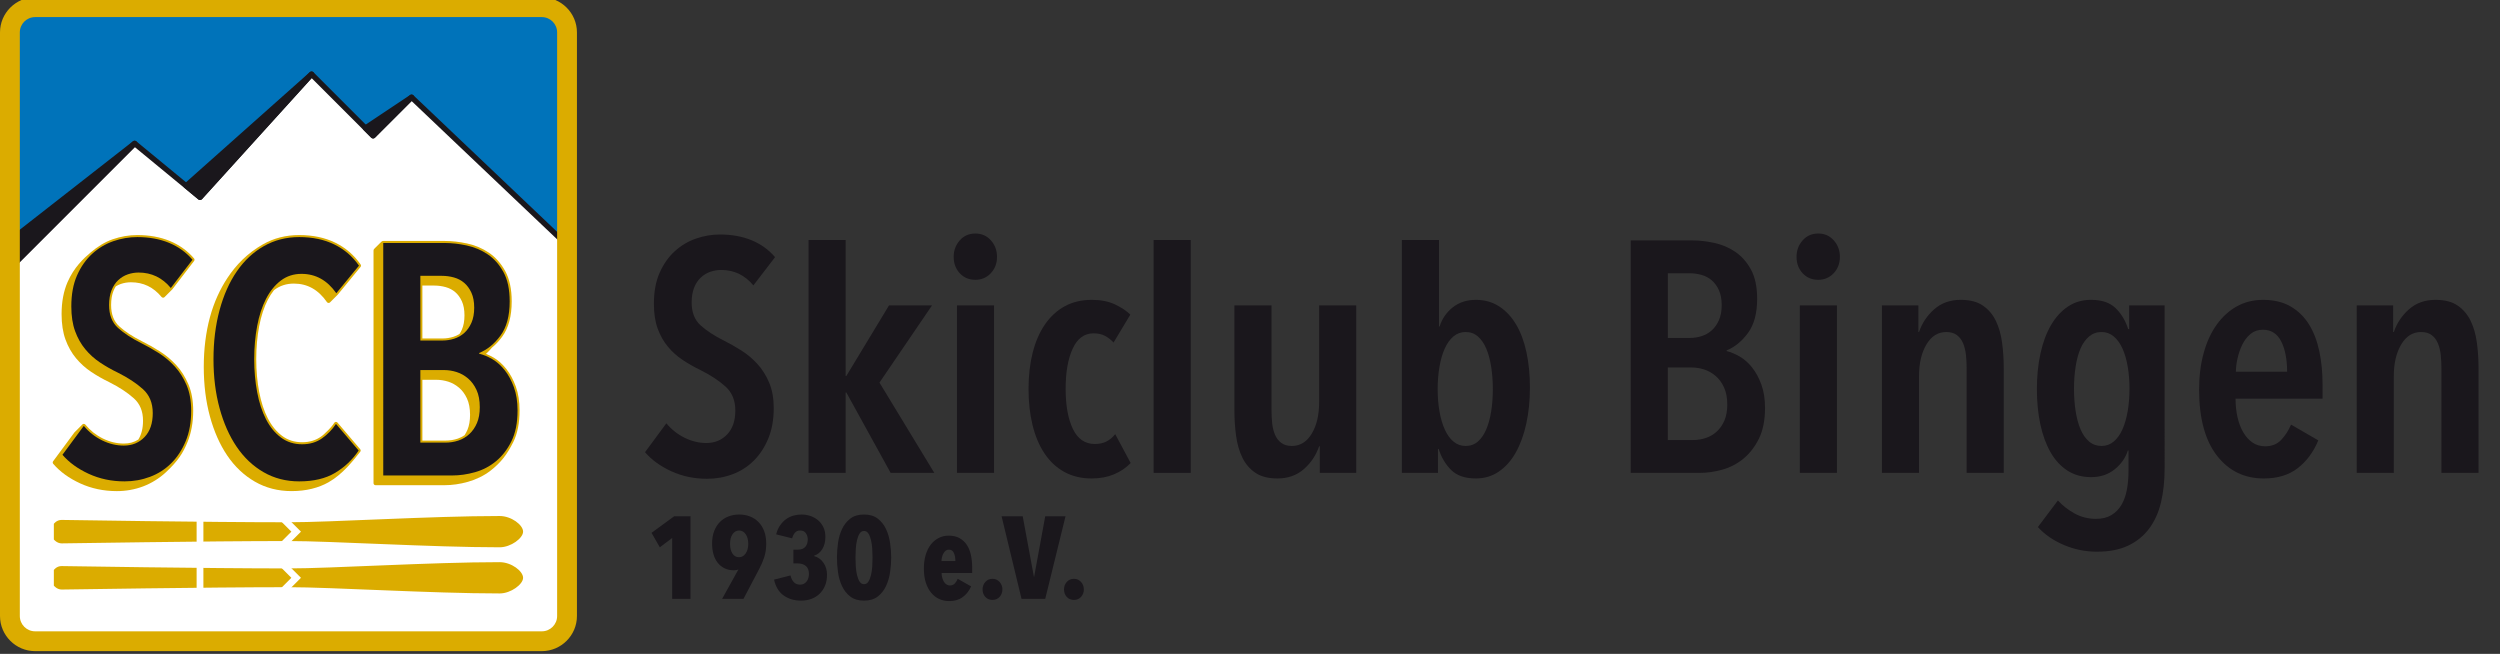 <?xml version="1.0" encoding="utf-8"?>
<!-- Generator: Adobe Illustrator 14.0.0, SVG Export Plug-In . SVG Version: 6.00 Build 43363)  -->
<!DOCTYPE svg PUBLIC "-//W3C//DTD SVG 1.1//EN" "http://www.w3.org/Graphics/SVG/1.1/DTD/svg11.dtd">
<svg version="1.1" id="Ebene_1" xmlns="http://www.w3.org/2000/svg" xmlns:xlink="http://www.w3.org/1999/xlink" x="0px" y="0px"
	 width="921.259px" height="240.945px" viewBox="0 0 921.259 240.945" enable-background="new 0 0 921.259 240.945"
	 xml:space="preserve">
<rect x="0" y="0" width="921.259" height="240.945" fill="#333333" stroke="none"/>
<g>
	<rect x="4.251" y="3.25" fill="#0073BA" width="204.102" height="232.446"/>
	<polygon fill="#FFFFFF" points="208.354,234.277 4.251,234.277 4.252,98.21 49.606,52.856 73.704,72.698 114.809,27.344 
		137.486,50.021 151.661,35.848 208.352,89.707 	"/>
	
		<polygon fill="none" stroke="#1A171C" stroke-width="2" stroke-linecap="round" stroke-linejoin="round" stroke-miterlimit="10" points="
		208.354,234.277 4.251,234.277 4.252,98.21 49.606,52.856 73.704,72.698 114.809,27.344 137.486,50.021 151.661,35.848 
		208.352,89.707 	"/>
	<polygon fill="#1A171C" points="49.606,52.856 4.252,88.289 4.252,98.21 	"/>
	
		<polygon fill="none" stroke="#1A171C" stroke-width="2" stroke-linecap="round" stroke-linejoin="round" stroke-miterlimit="10" points="
		49.606,52.856 4.252,88.289 4.252,98.21 	"/>
	<polygon fill="#1A171C" points="73.703,72.699 68.6,68.447 114.808,27.345 	"/>
	
		<polygon fill="none" stroke="#1A171C" stroke-width="2" stroke-linecap="round" stroke-linejoin="round" stroke-miterlimit="10" points="
		73.703,72.699 68.6,68.447 114.808,27.345 	"/>
	<polygon fill="#1A171C" points="137.486,50.021 151.66,35.849 134.652,47.187 	"/>
	
		<polygon fill="none" stroke="#1A171C" stroke-width="2" stroke-linecap="round" stroke-linejoin="round" stroke-miterlimit="10" points="
		137.486,50.021 151.66,35.849 134.652,47.187 	"/>
	<g>
		<defs>
			<rect id="SVGID_1_" x="0" y="0" width="921.26" height="240.945"/>
		</defs>
		<clipPath id="SVGID_2_">
			<use xlink:href="#SVGID_1_"  overflow="visible"/>
		</clipPath>
		<path clip-path="url(#SVGID_2_)" fill="#DBAC00" d="M184.117,201.679c-25.09,0-61.961-2.305-77.813-2.305
			c-30.447,0-81.81,0.868-83.58,0.865c-1.769-0.004-2.881-1.443-2.881-1.443v-5.762c0,0,1.007-1.465,2.881-1.441
			c1.875,0.022,53.133,0.865,83.58,0.865c15.852,0,52.391-2.307,77.813-2.307c4.348,0,8.645,3.307,8.645,5.764
			C192.762,198.286,188.303,201.679,184.117,201.679"/>
		<path clip-path="url(#SVGID_2_)" fill="#DBAC00" d="M184.117,218.687c-25.09,0-61.961-2.305-77.813-2.305
			c-30.447,0-81.81,0.868-83.58,0.865c-1.769-0.004-2.881-1.443-2.881-1.443v-5.762c0,0,1.007-1.465,2.881-1.441
			c1.875,0.022,53.133,0.865,83.58,0.865c15.852,0,52.391-2.307,77.813-2.307c4.348,0,8.645,3.307,8.645,5.764
			C192.762,215.294,188.303,218.687,184.117,218.687"/>
		
			<line clip-path="url(#SVGID_2_)" fill="none" stroke="#FFFFFF" stroke-width="2.5" stroke-miterlimit="10" x1="73.703" y1="191.663" x2="73.703" y2="200.167"/>
		
			<line clip-path="url(#SVGID_2_)" fill="none" stroke="#FFFFFF" stroke-width="2.5" stroke-miterlimit="10" x1="73.703" y1="208.671" x2="73.703" y2="217.175"/>
		<polyline clip-path="url(#SVGID_2_)" fill="none" stroke="#FFFFFF" stroke-width="2.5" stroke-miterlimit="10" points="
			103.471,190.246 109.141,195.915 103.471,201.584 		"/>
		<polyline clip-path="url(#SVGID_2_)" fill="none" stroke="#FFFFFF" stroke-width="2.5" stroke-miterlimit="10" points="
			103.471,207.254 109.139,212.923 103.471,218.592 		"/>
	</g>
	<polygon fill="#1A171C" points="247.699,220.688 247.699,198.242 243.142,201.683 240.088,196.351 248.431,190.244 
		254.451,190.244 254.451,220.688 	"/>
	<g>
		<defs>
			<rect id="SVGID_3_" x="0" y="0" width="921.26" height="240.945"/>
		</defs>
		<clipPath id="SVGID_4_">
			<use xlink:href="#SVGID_3_"  overflow="visible"/>
		</clipPath>
		<path clip-path="url(#SVGID_4_)" fill="#1A171C" d="M270.447,210.153c-1.348,0-2.524-0.258-3.527-0.774
			c-1.004-0.517-1.842-1.21-2.516-2.085s-1.176-1.914-1.504-3.118c-0.33-1.204-0.494-2.493-0.494-3.87
			c0-1.748,0.258-3.289,0.773-4.622c0.516-1.333,1.225-2.451,2.129-3.355c0.903-0.901,1.963-1.582,3.182-2.04
			c1.219-0.46,2.529-0.689,3.933-0.689c1.405,0,2.717,0.236,3.936,0.71c1.219,0.473,2.272,1.161,3.16,2.063
			c0.889,0.903,1.584,2.021,2.086,3.354c0.5,1.333,0.752,2.859,0.752,4.579c0,1.864-0.244,3.541-0.73,5.031
			c-0.489,1.49-1.104,2.924-1.85,4.301l-5.805,11.051h-7.869l5.977-10.793l-0.043-0.043c-0.143,0.086-0.379,0.157-0.709,0.215
			C270.999,210.125,270.706,210.153,270.447,210.153 M269.027,200.392c0,1.491,0.295,2.688,0.883,3.591
			c0.586,0.903,1.396,1.354,2.428,1.354c0.974,0,1.785-0.458,2.429-1.376c0.647-0.917,0.969-2.106,0.969-3.569
			c0-1.461-0.316-2.645-0.947-3.547c-0.631-0.903-1.434-1.355-2.408-1.355c-1.002,0-1.813,0.452-2.428,1.355
			C269.336,197.747,269.027,198.931,269.027,200.392"/>
		<path clip-path="url(#SVGID_4_)" fill="#1A171C" d="M304.76,211.787c0,1.548-0.25,2.909-0.752,4.085s-1.182,2.172-2.043,2.988
			c-0.859,0.816-1.869,1.434-3.031,1.85c-1.16,0.414-2.414,0.623-3.762,0.623c-2.494,0-4.631-0.639-6.408-1.914
			c-1.777-1.275-2.951-3.217-3.525-5.826l6.062-1.548c0.23,1.004,0.631,1.821,1.205,2.451c0.572,0.631,1.361,0.946,2.365,0.946
			c0.543,0,1.018-0.115,1.418-0.344c0.403-0.23,0.739-0.531,1.012-0.904c0.272-0.371,0.473-0.795,0.602-1.268
			c0.128-0.473,0.193-0.953,0.193-1.441c0-1.317-0.381-2.293-1.139-2.924c-0.761-0.63-1.771-0.945-3.033-0.945h-1.547v-5.074h1.719
			c1.146,0,2.029-0.336,2.644-1.011c0.618-0.673,0.926-1.612,0.926-2.816c0-0.774-0.222-1.505-0.666-2.192
			c-0.445-0.688-1.154-1.033-2.129-1.033c-0.832,0-1.476,0.273-1.935,0.819c-0.459,0.544-0.803,1.231-1.031,2.063l-5.893-1.462
			c0.346-1.318,0.84-2.437,1.484-3.354c0.645-0.918,1.377-1.67,2.194-2.258c0.816-0.588,1.713-1.018,2.687-1.291
			c0.975-0.271,1.963-0.408,2.967-0.408c1.117,0,2.199,0.172,3.246,0.516c1.047,0.345,1.984,0.861,2.816,1.549
			c0.833,0.688,1.499,1.548,2,2.58c0.502,1.031,0.752,2.236,0.752,3.611c0,1.778-0.378,3.275-1.138,4.494
			c-0.76,1.219-1.772,2.028-3.031,2.43v0.129c1.46,0.401,2.623,1.232,3.482,2.494S304.76,210.125,304.76,211.787"/>
		<path clip-path="url(#SVGID_4_)" fill="#1A171C" d="M328.41,205.466c0,1.721-0.137,3.512-0.408,5.375
			c-0.274,1.863-0.774,3.576-1.506,5.139c-0.731,1.563-1.748,2.846-3.053,3.849c-1.305,1.003-2.988,1.505-5.053,1.505
			c-2.062,0-3.748-0.502-5.05-1.505c-1.305-1.003-2.323-2.286-3.055-3.849c-0.731-1.563-1.225-3.275-1.483-5.139
			c-0.257-1.863-0.386-3.654-0.386-5.375c0-1.72,0.129-3.512,0.386-5.375c0.258-1.863,0.752-3.576,1.483-5.139
			c0.732-1.563,1.75-2.844,3.055-3.848c1.302-1.004,2.988-1.506,5.05-1.506c2.065,0,3.748,0.502,5.053,1.506
			c1.305,1.004,2.322,2.285,3.053,3.848c0.732,1.563,1.232,3.275,1.506,5.139C328.273,201.954,328.41,203.746,328.41,205.466
			 M321.531,205.466c0-1.003-0.037-2.078-0.107-3.225c-0.073-1.146-0.223-2.207-0.454-3.182c-0.228-0.975-0.544-1.785-0.945-2.43
			c-0.402-0.646-0.945-0.968-1.635-0.968c-0.687,0-1.232,0.322-1.632,0.968c-0.403,0.645-0.717,1.455-0.948,2.43
			c-0.228,0.975-0.379,2.035-0.451,3.182c-0.07,1.146-0.107,2.222-0.107,3.225c0,1.032,0.037,2.122,0.107,3.268
			c0.072,1.147,0.223,2.201,0.451,3.161c0.231,0.961,0.545,1.763,0.948,2.407c0.4,0.646,0.945,0.969,1.632,0.969
			c0.69,0,1.233-0.323,1.635-0.969c0.401-0.645,0.717-1.446,0.945-2.407c0.231-0.96,0.381-2.014,0.454-3.161
			C321.494,207.588,321.531,206.498,321.531,205.466"/>
		<path clip-path="url(#SVGID_4_)" fill="#1A171C" d="M346.986,211.142c0,0.631,0.078,1.227,0.236,1.785
			c0.156,0.558,0.365,1.047,0.623,1.462c0.258,0.415,0.572,0.745,0.945,0.989c0.374,0.244,0.79,0.365,1.249,0.365
			c0.744,0,1.347-0.243,1.804-0.73c0.459-0.488,0.819-1.061,1.076-1.721l4.946,2.795c-0.746,1.663-1.785,2.981-3.117,3.956
			c-1.334,0.974-2.991,1.462-4.967,1.462c-1.321,0-2.545-0.258-3.678-0.773c-1.133-0.517-2.121-1.283-2.967-2.301
			c-0.846-1.018-1.504-2.271-1.978-3.763c-0.473-1.49-0.709-3.21-0.709-5.16c0-1.834,0.222-3.505,0.666-5.009
			c0.445-1.506,1.076-2.781,1.892-3.828c0.817-1.045,1.785-1.855,2.903-2.429c1.119-0.573,2.351-0.86,3.699-0.86
			c1.547,0,2.865,0.301,3.955,0.903c1.09,0.603,1.984,1.427,2.687,2.472c0.704,1.047,1.211,2.295,1.528,3.742
			c0.314,1.447,0.472,3.031,0.472,4.751v1.892H346.986z M352.061,206.756c0-1.204-0.187-2.207-0.561-3.01
			c-0.373-0.803-0.988-1.204-1.847-1.204c-0.459,0-0.854,0.137-1.184,0.408c-0.33,0.273-0.609,0.617-0.838,1.032
			c-0.23,0.416-0.402,0.875-0.515,1.376c-0.116,0.501-0.172,0.968-0.172,1.397H352.061z"/>
		<path clip-path="url(#SVGID_4_)" fill="#1A171C" d="M369.389,217.205c0,1.09-0.344,2.007-1.033,2.752
			c-0.688,0.745-1.563,1.118-2.623,1.118c-1.09,0-1.971-0.373-2.645-1.118c-0.674-0.745-1.01-1.662-1.01-2.752
			c0-1.061,0.336-1.978,1.01-2.752c0.674-0.774,1.555-1.161,2.645-1.161c1.06,0,1.935,0.387,2.623,1.161
			C369.045,215.228,369.389,216.145,369.389,217.205"/>
		<polygon clip-path="url(#SVGID_4_)" fill="#1A171C" points="385.17,220.688 376.44,220.688 369.088,190.244 376.871,190.244 
			380.998,212.519 381.084,212.519 385.17,190.244 392.652,190.244 		"/>
		<path clip-path="url(#SVGID_4_)" fill="#1A171C" d="M399.402,217.205c0,1.09-0.344,2.007-1.033,2.752
			c-0.688,0.745-1.563,1.118-2.623,1.118c-1.09,0-1.971-0.373-2.645-1.118c-0.674-0.745-1.01-1.662-1.01-2.752
			c0-1.061,0.336-1.978,1.01-2.752c0.674-0.774,1.555-1.161,2.645-1.161c1.06,0,1.935,0.387,2.623,1.161
			C399.059,215.228,399.402,216.145,399.402,217.205"/>
		<path clip-path="url(#SVGID_4_)" fill="#1A171C" d="M277.625,105.168c-3.145-3.791-7.098-5.687-11.857-5.687
			c-1.373,0-2.704,0.223-3.993,0.666c-1.291,0.444-2.462,1.149-3.509,2.117c-1.049,0.968-1.875,2.219-2.481,3.751
			c-0.605,1.533-0.908,3.348-0.908,5.445c0,3.63,1.09,6.434,3.268,8.409c2.177,1.977,5.041,3.853,8.591,5.626
			c2.096,1.05,4.235,2.259,6.412,3.63c2.178,1.373,4.155,3.025,5.93,4.96c1.774,1.938,3.225,4.236,4.356,6.898
			c1.128,2.662,1.693,5.808,1.693,9.438c0,4.195-0.664,7.906-1.996,11.131c-1.33,3.229-3.106,5.951-5.324,8.168
			c-2.219,2.219-4.821,3.893-7.805,5.021s-6.131,1.693-9.438,1.693c-4.759,0-9.156-0.928-13.189-2.783
			c-4.033-1.854-7.26-4.193-9.68-7.018l7.866-10.648c1.855,2.26,4.093,4.035,6.716,5.324c2.619,1.293,5.303,1.938,8.045,1.938
			c3.065,0,5.606-1.049,7.623-3.146c2.016-2.098,3.026-5.041,3.026-8.834c0-3.709-1.209-6.654-3.629-8.832
			c-2.422-2.178-5.488-4.193-9.197-6.051c-2.34-1.128-4.538-2.378-6.594-3.75c-2.057-1.371-3.873-3.005-5.446-4.9
			c-1.572-1.895-2.824-4.115-3.751-6.656c-0.928-2.541-1.391-5.584-1.391-9.135c0-4.436,0.705-8.247,2.117-11.435
			c1.41-3.185,3.268-5.826,5.566-7.925c2.299-2.097,4.901-3.649,7.805-4.659c2.904-1.007,5.848-1.512,8.832-1.512
			c4.358,0,8.248,0.707,11.678,2.117c3.428,1.412,6.31,3.491,8.65,6.232L277.625,105.168z"/>
		<path clip-path="url(#SVGID_4_)" fill="#1A171C" d="M367.406,94.641c0,2.42-0.768,4.437-2.299,6.05
			c-1.535,1.614-3.43,2.42-5.688,2.42c-2.341,0-4.255-0.806-5.748-2.42c-1.494-1.613-2.238-3.63-2.238-6.05
			c0-2.339,0.744-4.356,2.238-6.05c1.493-1.694,3.407-2.541,5.748-2.541c2.338,0,4.254,0.847,5.748,2.541
			C366.659,90.285,367.406,92.302,367.406,94.641 M352.643,112.549h13.674v61.709h-13.674V112.549z"/>
		<path clip-path="url(#SVGID_4_)" fill="#1A171C" d="M410.479,174.804c-2.42,1.008-5.162,1.512-8.227,1.512
			c-3.793,0-7.146-0.807-10.066-2.42c-2.92-1.611-5.353-3.891-7.307-6.836c-1.953-2.944-3.418-6.432-4.394-10.467
			c-0.977-4.032-1.465-8.47-1.465-13.31s0.508-9.275,1.525-13.31c1.018-4.033,2.522-7.502,4.518-10.406
			c1.992-2.905,4.43-5.143,7.307-6.716c2.877-1.573,6.211-2.36,10.004-2.36c3.306,0,6.15,0.566,8.529,1.694
			c2.379,1.131,4.254,2.381,5.627,3.752l-6.172,10.284c-0.887-0.967-1.916-1.773-3.084-2.42c-1.17-0.644-2.602-0.967-4.297-0.967
			c-3.387,0-5.949,1.875-7.684,5.626c-1.734,3.751-2.599,8.692-2.599,14.822c0,6.132,0.885,11.053,2.66,14.763
			c1.773,3.711,4.479,5.564,8.107,5.564c1.696,0,3.147-0.32,4.358-0.967c1.209-0.645,2.256-1.531,3.144-2.662l5.688,10.648
			C414.958,172.405,412.898,173.796,410.479,174.804"/>
		<path clip-path="url(#SVGID_4_)" fill="#1A171C" d="M486.346,174.259v-9.801h-0.242c-1.131,3.309-3.006,6.111-5.625,8.41
			c-2.623,2.299-5.869,3.447-9.742,3.447c-3.387,0-6.109-0.707-8.166-2.117c-2.059-1.41-3.653-3.285-4.78-5.625
			c-1.131-2.34-1.896-5.023-2.3-8.047c-0.405-3.025-0.604-6.111-0.604-9.258V112.55h13.672v38.719c0,1.615,0.08,3.188,0.242,4.72
			c0.16,1.534,0.504,2.925,1.029,4.175c0.523,1.252,1.289,2.26,2.299,3.025c1.008,0.768,2.318,1.148,3.932,1.148
			c3.064,0,5.506-1.512,7.32-4.537c1.816-3.025,2.723-6.877,2.723-11.556V112.55h13.674v61.709H486.346z"/>
		<path clip-path="url(#SVGID_4_)" fill="#1A171C" d="M650.42,150.302c0,4.518-0.748,8.287-2.238,11.313
			c-1.494,3.025-3.389,5.486-5.688,7.381c-2.299,1.896-4.883,3.248-7.744,4.055c-2.865,0.807-5.668,1.209-8.41,1.209h-25.41V88.591
			h22.748c2.5,0,5.162,0.303,7.986,0.908c2.822,0.605,5.402,1.694,7.744,3.267c2.338,1.573,4.275,3.751,5.809,6.534
			c1.531,2.783,2.299,6.394,2.299,10.83c0,5.323-1.131,9.519-3.389,12.584c-2.26,3.066-4.881,5.203-7.865,6.412v0.242
			c1.613,0.404,3.246,1.09,4.9,2.057c1.652,0.969,3.166,2.32,4.539,4.055c1.369,1.734,2.498,3.832,3.387,6.291
			C649.975,144.232,650.42,147.075,650.42,150.302 M634.448,112.428c0-2.177-0.342-4.011-1.023-5.505
			c-0.68-1.492-1.563-2.702-2.645-3.63c-1.084-0.927-2.346-1.592-3.789-1.996c-1.443-0.403-2.926-0.605-4.449-0.605h-7.938v23.837
			h8.178c1.443,0,2.867-0.222,4.27-0.668c1.402-0.44,2.645-1.147,3.729-2.116c1.082-0.967,1.965-2.217,2.645-3.751
			C634.106,116.463,634.448,114.607,634.448,112.428 M636.504,149.091c0-2.499-0.402-4.616-1.203-6.352
			c-0.803-1.734-1.846-3.146-3.129-4.235c-1.285-1.089-2.689-1.876-4.211-2.36c-1.523-0.483-3.051-0.725-4.574-0.725h-8.783v26.74
			h9.145c1.766,0,3.41-0.262,4.936-0.787c1.523-0.523,2.865-1.33,4.029-2.42c1.164-1.088,2.086-2.438,2.768-4.053
			C636.163,153.286,636.504,151.351,636.504,149.091"/>
		<path clip-path="url(#SVGID_4_)" fill="#1A171C" d="M678.008,94.641c0,2.42-0.768,4.437-2.301,6.05
			c-1.533,1.614-3.428,2.42-5.686,2.42c-2.342,0-4.256-0.806-5.748-2.42c-1.494-1.613-2.238-3.63-2.238-6.05
			c0-2.339,0.744-4.356,2.238-6.05c1.492-1.694,3.406-2.541,5.748-2.541c2.338,0,4.254,0.847,5.748,2.541
			C677.26,90.285,678.008,92.302,678.008,94.641 M663.245,112.549h13.674v61.709h-13.674V112.549z"/>
		<path clip-path="url(#SVGID_4_)" fill="#1A171C" d="M706.924,112.549v9.801h0.242c1.129-3.307,3.004-6.111,5.627-8.409
			c2.619-2.3,5.867-3.449,9.738-3.449c3.391,0,6.111,0.707,8.17,2.118c2.057,1.412,3.648,3.287,4.779,5.626
			c1.129,2.34,1.895,5.021,2.297,8.046c0.404,3.025,0.607,6.111,0.607,9.257v38.72h-13.674v-38.72c0-1.532-0.082-3.085-0.242-4.658
			c-0.162-1.573-0.504-3.005-1.027-4.296c-0.527-1.289-1.293-2.317-2.301-3.085c-1.008-0.767-2.32-1.149-3.932-1.149
			c-3.066,0-5.506,1.533-7.32,4.598c-1.816,3.066-2.723,6.938-2.723,11.616v35.694h-13.674v-61.709H706.924z"/>
		<path clip-path="url(#SVGID_4_)" fill="#1A171C" d="M797.672,172.565c0,4.598-0.443,8.771-1.33,12.523
			c-0.889,3.75-2.342,6.977-4.355,9.68c-2.018,2.701-4.6,4.799-7.744,6.293c-3.146,1.49-6.979,2.238-11.498,2.238
			c-4.273,0-8.346-0.828-12.219-2.48c-3.871-1.654-7.059-3.854-9.559-6.596l7.381-9.801c1.771,1.936,3.852,3.549,6.23,4.84
			c2.379,1.289,4.98,1.938,7.805,1.938c2.258,0,4.152-0.467,5.688-1.393c1.531-0.928,2.762-2.178,3.691-3.75
			c0.926-1.574,1.592-3.43,1.996-5.566c0.402-2.139,0.605-4.459,0.605-6.957v-7.502h-0.244c-0.887,2.742-2.521,5.063-4.898,6.957
			c-2.381,1.895-5.264,2.844-8.652,2.844c-3.309,0-6.213-0.809-8.711-2.42c-2.502-1.613-4.58-3.873-6.232-6.777
			c-1.654-2.904-2.904-6.331-3.754-10.285c-0.844-3.951-1.268-8.268-1.268-12.946c0-4.759,0.441-9.154,1.33-13.188
			c0.887-4.033,2.18-7.502,3.873-10.407c1.693-2.904,3.77-5.182,6.23-6.837c2.459-1.652,5.305-2.48,8.531-2.48
			c3.951,0,6.977,1.029,9.074,3.085c2.098,2.058,3.631,4.62,4.6,7.684h0.361v-8.711h13.068V172.565z M784.725,143.283
			c0-2.903-0.223-5.646-0.664-8.228c-0.445-2.581-1.09-4.799-1.939-6.655c-0.844-1.854-1.914-3.327-3.203-4.417
			c-1.291-1.088-2.783-1.633-4.477-1.633c-1.775,0-3.309,0.545-4.6,1.633c-1.291,1.09-2.34,2.563-3.145,4.417
			c-0.809,1.856-1.414,4.074-1.816,6.655c-0.404,2.582-0.604,5.324-0.604,8.228c0,2.904,0.199,5.647,0.604,8.228
			c0.402,2.583,1.008,4.822,1.816,6.717c0.805,1.896,1.854,3.387,3.145,4.477c1.291,1.088,2.824,1.633,4.6,1.633
			c1.693,0,3.186-0.545,4.477-1.633c1.289-1.09,2.359-2.58,3.203-4.477c0.85-1.895,1.494-4.134,1.939-6.717
			C784.502,148.931,784.725,146.188,784.725,143.283"/>
		<path clip-path="url(#SVGID_4_)" fill="#1A171C" d="M823.809,146.913c0,2.42,0.242,4.7,0.727,6.837
			c0.484,2.138,1.189,3.993,2.117,5.565c0.926,1.574,2.057,2.824,3.389,3.752c1.33,0.928,2.883,1.391,4.658,1.391
			c2.498,0,4.496-0.805,5.988-2.42c1.492-1.613,2.68-3.467,3.57-5.566l10.043,5.809c-1.775,4.277-4.295,7.684-7.563,10.225
			s-7.441,3.811-12.523,3.811c-7.18,0-12.947-2.822-17.303-8.469s-6.535-13.753-6.535-24.321c0-4.919,0.564-9.417,1.695-13.491
			c1.129-4.072,2.74-7.563,4.84-10.467c2.096-2.904,4.576-5.142,7.441-6.716c2.861-1.572,6.068-2.359,9.619-2.359
			c3.951,0,7.32,0.808,10.104,2.42c2.783,1.615,5.041,3.811,6.775,6.595c1.734,2.783,3.006,6.07,3.813,9.861
			c0.805,3.793,1.209,7.906,1.209,12.342v5.203H823.809z M842.807,136.991c0-4.598-0.727-8.328-2.18-11.192
			c-1.451-2.862-3.711-4.296-6.775-4.296c-1.775,0-3.287,0.525-4.537,1.573c-1.252,1.05-2.26,2.359-3.025,3.933
			c-0.768,1.572-1.352,3.268-1.754,5.082c-0.404,1.814-0.605,3.448-0.605,4.9H842.807z"/>
		<path clip-path="url(#SVGID_4_)" fill="#1A171C" d="M881.889,112.549v9.801h0.24c1.129-3.307,3.006-6.111,5.627-8.409
			c2.621-2.3,5.869-3.449,9.74-3.449c3.389,0,6.111,0.707,8.168,2.118c2.057,1.412,3.648,3.287,4.779,5.626
			c1.129,2.34,1.895,5.021,2.299,8.046s0.605,6.111,0.605,9.257v38.72h-13.672v-38.72c0-1.532-0.082-3.085-0.242-4.658
			c-0.164-1.573-0.506-3.005-1.029-4.296c-0.525-1.289-1.291-2.317-2.299-3.085c-1.01-0.767-2.322-1.149-3.934-1.149
			c-3.066,0-5.504,1.533-7.32,4.598c-1.816,3.066-2.723,6.938-2.723,11.616v35.694h-13.672v-61.709H881.889z"/>
		<path clip-path="url(#SVGID_4_)" fill="#DBAC00" d="M42.668,105.53c0.58-0.365,1.191-0.666,1.834-0.887
			c1.209-0.414,2.471-0.625,3.75-0.625c4.566,0,8.258,1.772,11.281,5.416c0.147,0.176,0.383,0.262,0.592,0.272
			c0.229-0.004,0.441-0.114,0.58-0.293c0,0,2.695-2.654,2.836-2.836l7.984-10.406c0.217-0.28,0.205-0.674-0.023-0.944
			c-2.41-2.82-5.416-4.986-8.938-6.437c-3.507-1.444-7.533-2.174-11.96-2.174c-3.053,0-6.108,0.523-9.081,1.555
			c-2.988,1.039-5.621,2.75-8.062,4.812c-2.639,2.229-6.221,5.561-8.582,11.01c-1.42,3.279-2.182,7.217-2.182,11.738
			c0,3.623,0.485,6.783,1.438,9.393c0.951,2.61,2.256,4.926,3.879,6.878c1.609,1.941,3.496,3.641,5.605,5.045
			c2.072,1.385,4.322,2.664,6.676,3.799c3.637,1.82,6.674,3.818,9.029,5.936c2.276,2.049,3.381,4.756,3.381,8.275
			c0,2.799-0.59,5.113-1.738,6.924c-1.526,0.98-3.281,1.471-5.324,1.471c-2.618,0-5.213-0.625-7.717-1.858
			c-2.512-1.235-4.688-2.962-6.467-5.128c-0.146-0.178-0.373-0.275-0.598-0.273c-0.232,0.006-0.447,0.117-0.584,0.305
			c0,0-2.697,2.648-2.836,2.834l-7.865,10.648c-0.207,0.281-0.193,0.668,0.035,0.934c2.479,2.895,5.823,5.32,9.936,7.211
			c4.113,1.893,8.656,2.852,13.502,2.852c3.381,0,6.644-0.586,9.705-1.742c3.068-1.16,6.002-2.988,8.363-5.191
			c4.496-4.195,6.352-7.102,8.028-11.248c1.337-3.311,2.052-7.143,2.052-11.418c0-3.713-0.59-6.984-1.754-9.73
			c-1.16-2.729-2.671-5.121-4.494-7.109c-1.808-1.975-3.855-3.688-6.082-5.09c-2.185-1.377-4.365-2.61-6.476-3.667
			c-3.469-1.732-6.303-3.586-8.422-5.512c-2.006-1.818-3.022-4.461-3.022-7.853c0-1.992,0.287-3.733,0.856-5.17
			C42.049,106.62,42.342,106.053,42.668,105.53"/>
		<path clip-path="url(#SVGID_4_)" fill="#1A171C" d="M62.945,106.122c-3.146-3.791-7.1-5.687-11.857-5.687
			c-1.373,0-2.706,0.222-3.995,0.666c-1.291,0.443-2.46,1.148-3.507,2.117c-1.051,0.967-1.877,2.218-2.483,3.75
			c-0.603,1.533-0.906,3.349-0.906,5.445c0,3.631,1.088,6.434,3.268,8.41c2.177,1.977,5.039,3.854,8.589,5.627
			c2.098,1.05,4.235,2.259,6.414,3.63c2.178,1.373,4.153,3.025,5.928,4.961c1.774,1.936,3.227,4.236,4.358,6.896
			c1.127,2.663,1.693,5.809,1.693,9.438c0,4.195-0.666,7.906-1.996,11.133c-1.332,3.227-3.108,5.949-5.324,8.168
			c-2.221,2.219-4.823,3.893-7.805,5.021c-2.986,1.127-6.131,1.693-9.438,1.693c-4.761,0-9.156-0.928-13.189-2.783
			c-4.035-1.855-7.26-4.193-9.68-7.018l7.866-10.648c1.853,2.26,4.091,4.035,6.714,5.325c2.621,1.29,5.303,1.935,8.047,1.935
			c3.065,0,5.606-1.047,7.623-3.146c2.016-2.096,3.024-5.038,3.024-8.832c0-3.709-1.209-6.654-3.629-8.831
			c-2.42-2.179-5.486-4.194-9.195-6.052c-2.342-1.129-4.54-2.377-6.596-3.75c-2.057-1.371-3.871-3.004-5.445-4.9
			c-1.573-1.896-2.825-4.116-3.75-6.657c-0.928-2.541-1.393-5.584-1.393-9.135c0-4.435,0.705-8.248,2.119-11.435
			c1.41-3.186,3.266-5.826,5.565-7.924c2.298-2.098,4.9-3.65,7.804-4.66c2.905-1.008,5.848-1.512,8.834-1.512
			c4.356,0,8.246,0.707,11.676,2.117c3.428,1.412,6.311,3.491,8.652,6.233L62.945,106.122z"/>
		<path clip-path="url(#SVGID_4_)" fill="#DBAC00" d="M124.377,155.729c-0.154-0.18-0.387-0.279-0.617-0.262
			c-0.237,0.016-0.451,0.141-0.582,0.338c-0.594,0.91-1.209,1.822-3.908,4.314c-0.399,0.367-0.678,0.553-1.039,0.809
			c-1.918,1.354-4.235,2.039-6.887,2.039c-2.807,0-5.281-0.783-7.358-2.332c-2.113-1.574-3.892-3.746-5.285-6.457
			c-1.414-2.746-2.488-6.037-3.197-9.777c-0.715-3.768-1.076-7.813-1.076-12.021c0-4.287,0.361-8.374,1.076-12.142
			c0.709-3.74,1.783-7.031,3.197-9.78c0.664-1.291,1.416-2.451,2.24-3.492c0.055-0.043,0.102-0.093,0.157-0.134
			c2.035-1.545,4.447-2.329,7.168-2.329c5.027,0,9.021,2.231,12.211,6.817c0.134,0.193,0.351,0.312,0.586,0.322
			c0.265,0.012,0.46-0.092,0.609-0.273c0,0,2.685-2.653,2.834-2.834l8.35-10.164c0.212-0.26,0.228-0.627,0.039-0.903
			c-2.405-3.48-5.555-6.189-9.366-8.052c-3.797-1.858-8.263-2.799-13.275-2.799c-4.867,0-9.379,1.134-13.377,3.425
			c-5.678,3.252-9.846,7.502-13.064,12.379c-2.706,4.092-4.952,8.924-6.459,14.506c-1.502,5.561-2.264,11.714-2.264,18.286
			c0,6.576,0.762,12.707,2.264,18.227c1.507,5.541,3.658,10.4,6.394,14.439c2.756,4.072,6.176,7.305,10.168,9.607
			c4.01,2.314,8.555,3.488,13.504,3.488c5.436,0,9.971-1.185,13.633-3.252c5.187-2.928,9.105-7.951,11.726-11.291
			c0.207-0.262,0.164-0.646-0.052-0.902L124.377,155.729z"/>
		<path clip-path="url(#SVGID_4_)" fill="#1A171C" d="M123.504,174.244c-3.508,2.098-7.926,3.146-13.25,3.146
			c-4.84,0-9.217-1.13-13.127-3.388c-3.914-2.258-7.221-5.385-9.922-9.377c-2.705-3.992-4.801-8.73-6.293-14.217
			c-1.494-5.484-2.238-11.494-2.238-18.029c0-6.534,0.744-12.564,2.238-18.091c1.492-5.523,3.61-10.285,6.352-14.277
			c2.742-3.993,6.07-7.098,9.984-9.317c3.91-2.219,8.246-3.328,13.006-3.328c4.92,0,9.236,0.908,12.947,2.723
			c3.709,1.814,6.735,4.416,9.076,7.804l-8.349,10.164c-3.309-4.759-7.584-7.138-12.826-7.138c-2.905,0-5.446,0.828-7.623,2.48
			c-2.178,1.655-3.993,3.893-5.446,6.715c-1.451,2.824-2.541,6.152-3.265,9.983c-0.727,3.832-1.09,7.926-1.09,12.282
			c0,4.277,0.363,8.33,1.09,12.16c0.724,3.832,1.814,7.16,3.265,9.982c1.453,2.824,3.287,5.063,5.506,6.715
			c2.219,1.653,4.819,2.48,7.805,2.48c2.822,0,5.264-0.725,7.32-2.178c2.057-1.451,3.77-3.225,5.143-5.324l8.349,9.8
			C129.897,169.404,127.014,172.148,123.504,174.244"/>
		<path clip-path="url(#SVGID_4_)" fill="#DBAC00" d="M190.092,142.472c-0.911-2.526-2.09-4.714-3.504-6.505
			c-1.426-1.799-3.024-3.225-4.748-4.234c-0.916-0.537-1.834-0.967-2.75-1.34c0.765-0.686,1.496-1.451,2.195-2.291
			c1.344-1.104,2.598-2.433,3.744-3.991c2.346-3.183,3.535-7.566,3.535-13.027c0-4.543-0.805-8.307-2.392-11.192
			c-1.584-2.877-3.62-5.162-6.047-6.795c-2.408-1.619-5.102-2.755-8.006-3.378c-2.861-0.614-5.602-0.924-8.143-0.924h-22.748
			c-0.414,0-0.607,0.185-0.996,0.59c-0.572,0.591-1.67,1.681-2.096,2.076c-0.31,0.287-0.492,0.504-0.492,0.918v85.668
			c0,0.414,0.336,0.75,0.75,0.75h25.41c2.801,0,5.7-0.416,8.612-1.238c2.951-0.83,5.931-2.238,8.351-4.127
			c3.805-2.971,6.032-5.846,8.364-10.488c1.558-3.107,2.337-7.08,2.337-11.689C191.468,147.959,191.006,145.004,190.092,142.472
			 M160.004,105.229c1.445,0,2.875,0.194,4.248,0.576c1.332,0.374,2.509,0.995,3.502,1.844c0.996,0.854,1.82,1.989,2.451,3.371
			c0.635,1.391,0.955,3.139,0.955,5.196c0,2.06-0.322,3.83-0.957,5.261c-0.254,0.572-0.549,1.092-0.863,1.582
			c-0.688,0.436-1.424,0.791-2.217,1.041c-1.321,0.418-2.68,0.631-4.041,0.631h-7.43v-19.502H160.004z M168.738,161.617
			c-1.437,0.494-3.016,0.746-4.691,0.746h-8.395v-22.406h5.199c1.44,0,2.903,0.232,4.346,0.689c1.422,0.453,2.752,1.2,3.953,2.217
			c1.195,1.016,2.182,2.354,2.934,3.979c0.752,1.631,1.134,3.662,1.134,6.037c0,2.145-0.324,4-0.962,5.516
			c-0.305,0.721-0.666,1.383-1.075,1.994C170.425,160.896,169.613,161.316,168.738,161.617"/>
		<path clip-path="url(#SVGID_4_)" fill="#1A171C" d="M190.719,151.254c0,4.52-0.748,8.289-2.238,11.314
			c-1.494,3.025-3.389,5.486-5.688,7.381c-2.299,1.896-4.881,3.248-7.744,4.053c-2.865,0.809-5.668,1.211-8.41,1.211h-25.41V89.544
			h22.748c2.5,0,5.162,0.303,7.986,0.908c2.822,0.606,5.404,1.694,7.744,3.266c2.34,1.574,4.276,3.752,5.809,6.535
			c1.531,2.783,2.299,6.395,2.299,10.83c0,5.324-1.131,9.52-3.389,12.584c-2.258,3.066-4.881,5.204-7.865,6.413v0.242
			c1.613,0.404,3.246,1.09,4.9,2.057c1.653,0.969,3.166,2.32,4.539,4.055c1.369,1.734,2.498,3.832,3.387,6.291
			C190.273,145.186,190.719,148.029,190.719,151.254 M174.746,113.382c0-2.178-0.341-4.012-1.023-5.506
			c-0.68-1.492-1.563-2.701-2.645-3.631c-1.082-0.926-2.345-1.592-3.789-1.996c-1.443-0.402-2.925-0.605-4.449-0.605h-7.937v23.837
			h8.179c1.442,0,2.866-0.221,4.268-0.665c1.404-0.442,2.646-1.149,3.728-2.118s1.965-2.216,2.645-3.75
			C174.405,117.415,174.746,115.56,174.746,113.382 M176.803,150.045c0-2.5-0.402-4.617-1.203-6.352
			c-0.803-1.734-1.846-3.146-3.129-4.236c-1.285-1.088-2.688-1.875-4.211-2.359c-1.523-0.482-3.049-0.725-4.574-0.725h-8.783v26.74
			h9.144c1.766,0,3.41-0.262,4.936-0.787c1.523-0.523,2.865-1.332,4.029-2.42c1.164-1.09,2.086-2.439,2.77-4.055
			C176.46,154.24,176.803,152.303,176.803,150.045"/>
		<rect x="425.12" y="88.44" clip-path="url(#SVGID_4_)" fill="#1A171C" width="13.674" height="85.818"/>
		<path clip-path="url(#SVGID_4_)" fill="#1A171C" d="M562.518,129.853c-0.844-3.951-2.109-7.36-3.797-10.224
			c-1.688-2.863-3.779-5.101-6.268-6.716c-2.492-1.612-5.348-2.42-8.563-2.42c-3.375,0-6.229,0.928-8.561,2.783
			c-2.33,1.857-3.938,4.195-4.82,7.018h-0.242V88.441h-13.674v85.817h13.309v-8.832h0.244c0.963,3.066,2.49,5.646,4.582,7.744
			c2.088,2.096,5.143,3.145,9.162,3.145c3.135,0,5.949-0.846,8.441-2.541c2.49-1.693,4.58-4.053,6.268-7.078
			s2.973-6.572,3.857-10.648c0.885-4.071,1.328-8.488,1.328-13.247C563.786,138.122,563.36,133.806,562.518,129.853
			 M549.506,151.571c-0.404,2.541-1.01,4.762-1.814,6.656c-0.807,1.896-1.836,3.387-3.086,4.477
			c-1.25,1.088-2.764,1.633-4.539,1.633c-1.691,0-3.186-0.545-4.475-1.633c-1.291-1.09-2.359-2.58-3.207-4.477
			c-0.846-1.895-1.494-4.115-1.936-6.656c-0.445-2.541-0.666-5.264-0.666-8.167s0.221-5.646,0.666-8.228
			c0.441-2.581,1.09-4.82,1.936-6.716c0.848-1.895,1.916-3.388,3.207-4.478c1.289-1.088,2.783-1.633,4.475-1.633
			c1.775,0,3.289,0.545,4.539,1.633c1.25,1.09,2.279,2.583,3.086,4.478c0.805,1.896,1.41,4.135,1.814,6.716
			c0.404,2.582,0.604,5.324,0.604,8.228S549.911,149.03,549.506,151.571"/>
		<polygon clip-path="url(#SVGID_4_)" fill="#1A171C" points="324.09,140.984 343.449,112.549 327.598,112.549 311.867,138.564 
			311.627,138.564 311.627,88.441 297.953,88.441 297.953,174.259 311.627,174.259 311.627,144.614 311.867,144.614 
			328.203,174.259 344.297,174.259 		"/>
	</g>
	<g>
		<defs>
			<rect id="SVGID_5_" x="0" y="0" width="921.26" height="240.945"/>
		</defs>
		<clipPath id="SVGID_6_">
			<use xlink:href="#SVGID_5_"  overflow="visible"/>
		</clipPath>
		<path clip-path="url(#SVGID_6_)" fill="#DBAC00" d="M199.667,6.3c3.107,0,5.636,2.528,5.636,5.635v215.073
			c0,3.107-2.529,5.636-5.636,5.636H12.939c-3.107,0-5.635-2.528-5.635-5.636V11.936c0-3.107,2.528-5.635,5.635-5.635H199.667
			 M199.667-1.002H12.939C5.823-1.002,0,4.819,0,11.936v215.073c0,7.116,5.823,12.938,12.939,12.938h186.728
			c7.116,0,12.938-5.822,12.938-12.938V11.936C212.605,4.819,206.783-1.002,199.667-1.002"/>
	</g>
</g>
</svg>
